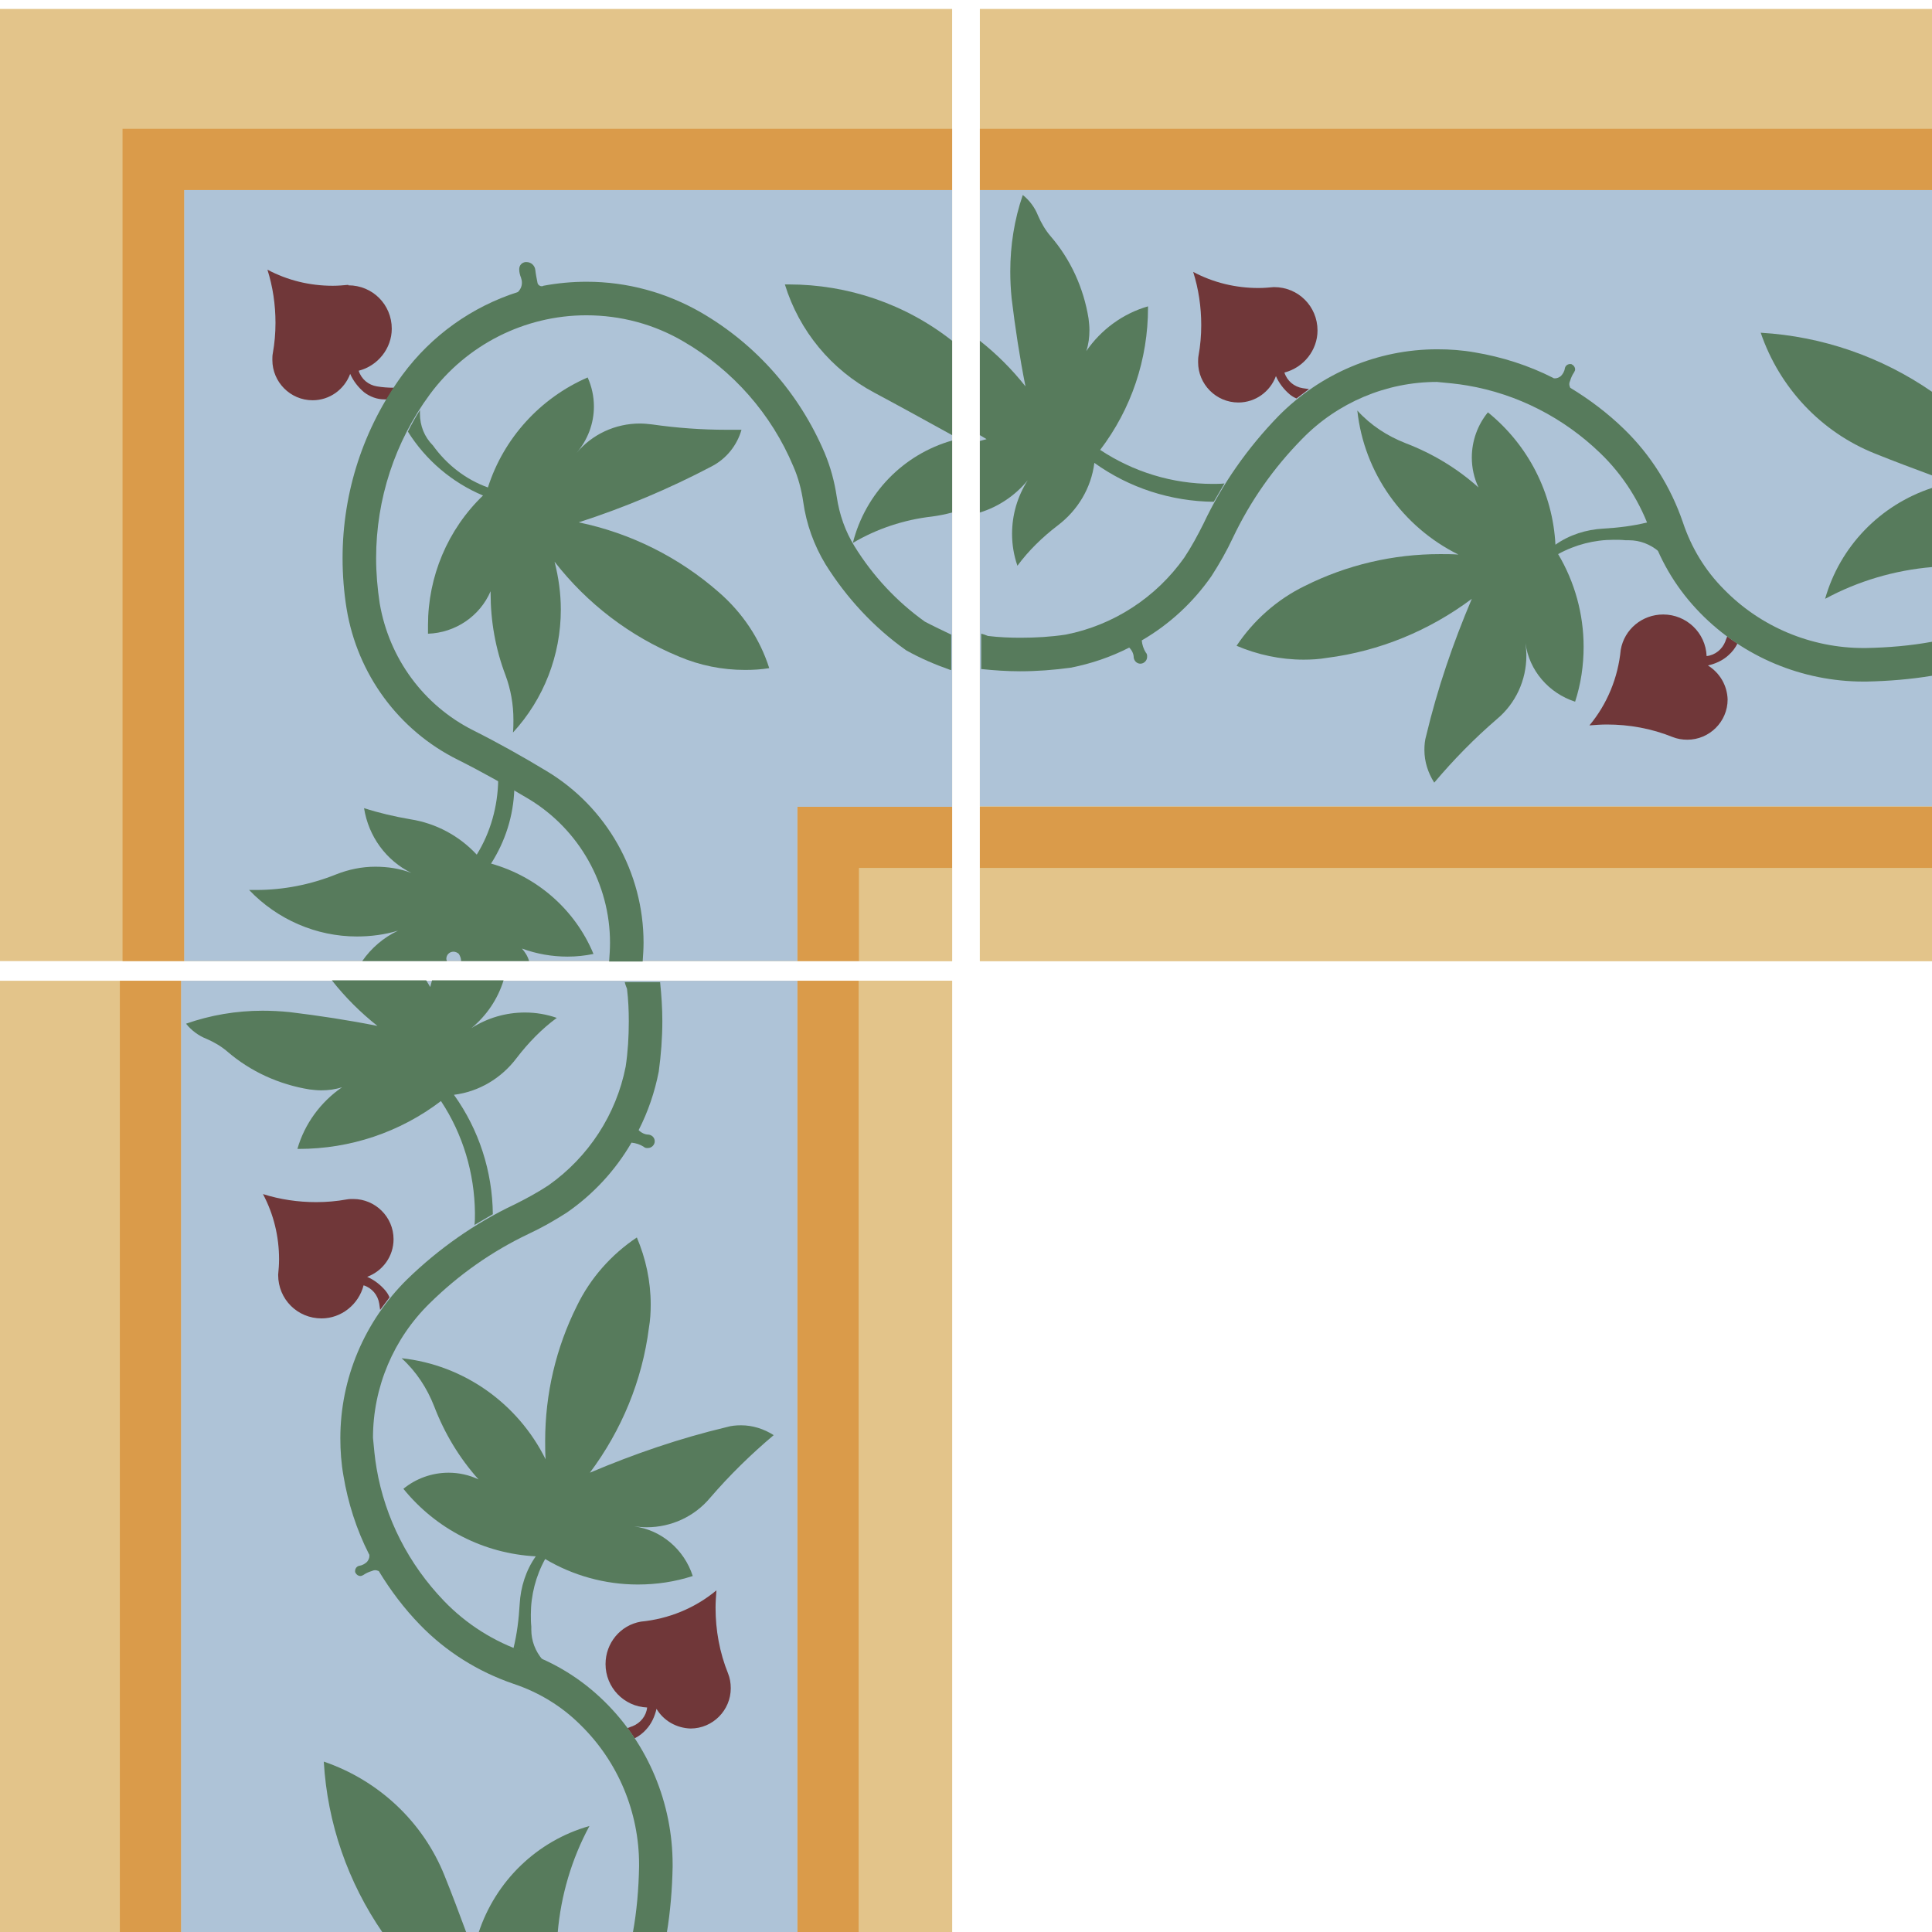 <?xml version="1.0" encoding="utf-8"?>
<!-- Generator: Adobe Illustrator 27.1.1, SVG Export Plug-In . SVG Version: 6.00 Build 0)  -->
<svg version="1.1" id="Camada_2" xmlns="http://www.w3.org/2000/svg" xmlns:xlink="http://www.w3.org/1999/xlink" x="0px" y="0px"
	 viewBox="0 0 432 432" style="enable-background:new 0 0 432 432;" xml:space="preserve">
<style type="text/css">
	.st0{fill:#E3C48A;}
	.st1{fill:#DA9B4A;}
	.st2{fill:#AEC3D7;}
	.st3{fill:#577B5C;}
	.st4{fill:#703739;}
</style>
<g>
	<rect x="219.1" y="2" class="st0" width="212.9" height="212.9"/>
	<rect x="219.1" y="28.8" class="st1" width="212.9" height="13.7"/>
	<rect x="219.1" y="180.4" class="st1" width="212.9" height="13.7"/>
	<rect x="219.1" y="42.5" class="st2" width="212.9" height="137.8"/>
	<path class="st3" d="M432,109.1c-11.6,3.8-20.6,13.1-23.9,24.8v0c7.4-4,15.6-6.4,23.9-7.1v0L432,109.1z"/>
	<path class="st4" d="M381.9,148.8c1.7-0.4,3.3-1.1,4.6-2.3l0,0c0.8-0.7,1.5-1.6,2-2.6v0c-0.8-0.5-1.6-1.1-2.3-1.6v0
		c-0.1,0.4-0.3,0.7-0.4,1.1h0c-0.7,1.8-2.3,3.1-4.2,3.3v0c-0.2-5.2-4.5-9.3-9.7-9.3c-4.7,0-8.7,3.3-9.5,7.9l0,0
		c-0.6,6.2-3,12.1-7,16.9l0,0c1.3-0.1,2.6-0.2,3.9-0.2c5,0,10,0.9,14.7,2.8v0c1,0.4,2.1,0.6,3.3,0.6c4.9,0,9-4,9-9
		C386.2,153.3,384.6,150.5,381.9,148.8L381.9,148.8z"/>
	<path class="st3" d="M363.5,120.8c0.2,0,0.4,0,0.7,0c2.5,0,4.8,0.9,6.7,2.5l0,0c-0.6-1.3-1.1-2.7-1.6-4.1l0,0
		c-0.3-0.8-0.6-1.6-0.9-2.4v0c-3.2,0.8-6.5,1.2-9.9,1.4l0,0c-3.8,0.2-7.6,1.4-10.7,3.6l0,0c-0.6-11.6-6.1-22.3-15.1-29.6h0
		c-2.3,2.8-3.6,6.4-3.6,10.1c0,2.3,0.5,4.6,1.5,6.7l0,0c-4.8-4.3-10.3-7.6-16.3-9.9l0,0c-4.1-1.6-7.8-4-10.8-7.3h0
		c1.5,13.9,10.1,26,22.6,32.2l0,0c-1.4-0.1-2.7-0.1-4.1-0.1c-10.5,0-20.8,2.4-30.2,7.1l0,0c-6.2,3-11.5,7.7-15.3,13.4h0
		c4.7,2,9.8,3.1,15,3.1c1.7,0,3.5-0.1,5.2-0.4l0,0c11.8-1.5,22.9-6.1,32.4-13.2l0,0c-4.2,9.9-7.7,20.1-10.2,30.6h0
		c-0.3,1-0.4,2.1-0.4,3.2c0,2.6,0.8,5.1,2.2,7.3l0,0c4.3-5.1,9-9.9,14-14.2l0,0c4.2-3.5,6.6-8.7,6.6-14.2c0-0.9-0.1-1.9-0.2-2.8l0,0
		c0.8,6.1,5.2,11.2,11.1,13.1v0c1.3-4,1.9-8.1,1.9-12.3c0-7.3-2-14.5-5.7-20.7v0c3.8-2.1,8.1-3.2,12.4-3.2
		C361.7,120.7,362.6,120.7,363.5,120.8L363.5,120.8z"/>
	<path class="st4" d="M284.8,64.2c-1.1,0.1-2.2,0.2-3.4,0.2c-5.1,0-10.1-1.2-14.6-3.6l0,0c1.2,3.8,1.8,7.8,1.8,11.9
		c0,2.3-0.2,4.6-0.6,6.8h0c-0.1,0.5-0.1,1-0.1,1.5c0,4.9,4,9,9,9c3.8,0,7.1-2.4,8.4-5.9l0,0c0.7,1.6,1.8,3,3.1,4.1l0,0
		c0.5,0.4,1,0.7,1.5,0.9l0,0c0.9-0.7,1.9-1.4,2.8-2.1l0,0c-0.5-0.1-0.9-0.1-1.4-0.2v0c-1.9-0.3-3.5-1.6-4.1-3.5h0
		c4.3-1.1,7.4-5,7.4-9.4c0-5.4-4.3-9.7-9.7-9.7C284.9,64.2,284.9,64.2,284.8,64.2L284.8,64.2z"/>
	<path class="st3" d="M246,100.6c7-9.2,10.7-20.3,10.7-31.8c0-0.1,0-0.2,0-0.3h0c-5.6,1.6-10.5,5.2-13.8,10v0
		c0.5-1.5,0.7-3.1,0.7-4.7c0-0.9-0.1-1.7-0.2-2.6l0,0c-1.1-6.8-4-13.2-8.5-18.4l0,0c-1.2-1.4-2.1-3-2.8-4.6l0,0
		c-0.7-1.8-1.9-3.4-3.4-4.6l0,0c-1.9,5.5-2.8,11.3-2.8,17.1c0,2,0.1,4,0.3,6l0,0c0.8,6.6,1.8,13.2,3.1,19.7l0,0
		c-3-3.8-6.4-7.2-10.2-10.2v0l0,21.1c0.5,0.3,1,0.6,1.5,0.9l0,0c-0.5,0.1-1,0.3-1.5,0.4h0l0,16c4.2-1.3,7.9-3.8,10.7-7.2v0
		c-2.3,3.6-3.5,7.7-3.5,12c0,2.4,0.4,4.8,1.2,7.1h0c2.5-3.4,5.6-6.4,9-9l0,0c4.5-3.4,7.5-8.4,8.2-14h0c7.8,5.6,17.1,8.6,26.7,8.7v0
		c0.8-1.4,1.6-2.7,2.4-4.1v0c-0.9,0.1-1.8,0.1-2.7,0.1C262.1,108.2,253.4,105.5,246,100.6L246,100.6z"/>
	<path class="st3" d="M393.7,74.4c4.2,12.3,13.5,22.2,25.5,27l0,0c4.2,1.7,8.5,3.3,12.8,4.9h0V87.6
		C420.7,79.8,407.5,75.2,393.7,74.4L393.7,74.4z"/>
	<path class="st3" d="M328.1,86.2c11.2,1.9,21.5,7.2,29.7,15.1l0,0c5.2,5,9.1,11.2,11.4,18l0,0c2.3,6.7,6,12.7,11,17.8v0
		c9.6,9.8,22.8,15.3,36.5,15.3c0.2,0,0.4,0,0.6,0v0c4.9-0.1,9.9-0.5,14.7-1.3h0v-7.6c-4.9,0.9-9.8,1.3-14.8,1.4v0
		c-0.2,0-0.3,0-0.5,0c-11.7,0-23-4.7-31.2-13.1v0c-4.2-4.2-7.3-9.3-9.2-15l0,0c-2.7-7.9-7.2-15.1-13.2-20.9l0,0
		c-3.6-3.5-7.7-6.6-12-9.2l0,0c-0.1-0.3-0.2-0.5-0.2-0.8c0-0.3,0.1-0.6,0.2-0.8l0,0c0.2-0.7,0.5-1.3,0.9-1.9l0,0
		c0.1-0.2,0.2-0.4,0.2-0.6c0-0.5-0.3-0.9-0.7-1.1v0c-0.1-0.1-0.3-0.1-0.4-0.1c-0.6,0-1.1,0.4-1.2,1h0c-0.1,0.7-0.5,1.3-0.9,1.7v0
		c-0.4,0.3-0.8,0.5-1.3,0.5c-0.2,0-0.3,0-0.4-0.1h0c-5.5-2.8-11.5-4.7-17.5-5.7l0,0c-2.8-0.5-5.6-0.7-8.4-0.7
		c-13.4,0-26.1,5.4-35.5,14.9v0c-6.9,7.1-12.6,15.2-16.8,24.1l0,0c-1.3,2.6-2.7,5.2-4.3,7.6l0,0c-6.3,8.9-15.8,15.1-26.5,17.2l0,0
		c-3.3,0.5-6.7,0.7-10.1,0.7c-2.4,0-4.8-0.1-7.3-0.4l0,0c-0.5-0.2-1-0.4-1.5-0.5h0v7.9c2.9,0.3,5.8,0.5,8.7,0.5
		c3.8,0,7.6-0.3,11.3-0.8l0,0c4.6-0.9,9-2.4,13.1-4.5l0,0c0.6,0.6,1,1.4,1,2.2l0,0c0.1,0.8,0.7,1.4,1.5,1.4c0.8,0,1.5-0.7,1.5-1.5
		c0-0.1,0-0.2,0-0.3l0,0c0-0.2-0.1-0.5-0.3-0.7h0c-0.5-0.8-0.8-1.7-0.9-2.7l0,0c6.2-3.6,11.5-8.5,15.6-14.4l0,0
		c1.8-2.8,3.4-5.6,4.8-8.6h0c3.9-8.2,9.1-15.6,15.5-22.1v0c7.9-8.1,18.8-12.7,30.1-12.7C323.4,85.6,325.8,85.8,328.1,86.2
		L328.1,86.2z"/>
	<rect x="219.1" y="194.1" class="st0" width="212.9" height="20.8"/>
</g>
<g>
	<rect y="2" class="st0" width="212.9" height="212.9"/>
	<polygon class="st1" points="212.9,180.4 178.3,180.4 178.3,214.9 192.1,214.9 192.1,194.1 212.9,194.1 	"/>
	<polygon class="st1" points="41.2,42.5 212.9,42.5 212.9,28.8 27.4,28.8 27.4,214.9 41.2,214.9 	"/>
	<polygon class="st2" points="212.9,42.5 41.2,42.5 41.2,214.9 178.3,214.9 178.3,180.4 212.9,180.4 	"/>
	<path class="st3" d="M212.9,98.5c-10.9,3.1-19.4,11.8-22.2,22.9v0c5.4-3.2,11.5-5.2,17.7-5.9v0c1.5-0.2,3-0.5,4.5-0.9h0L212.9,98.5
		z"/>
	<path class="st3" d="M212.9,76.2c-10.4-8.2-23.3-12.6-36.5-12.6c-0.3,0-0.6,0-0.9,0l0,0c3.2,10.4,10.4,19.1,20,24.2l0,0
		c5.8,3.1,11.6,6.3,17.4,9.5l0,0V76.2z"/>
	<path class="st4" d="M77.8,63.7c-1.1,0.1-2.2,0.2-3.4,0.2c-5.1,0-10.1-1.2-14.6-3.6l0,0c1.2,3.8,1.8,7.8,1.8,11.9
		c0,2.3-0.2,4.6-0.6,6.8h0c-0.1,0.5-0.1,1-0.1,1.5c0,4.9,4,9,9,9c3.8,0,7.1-2.4,8.4-5.9l0,0c0.7,1.6,1.8,3,3.1,4.1l0,0
		c1.3,1,2.9,1.6,4.5,1.6c0.2,0,0.4,0,0.6,0l0,0c0.5-0.9,1.1-1.7,1.6-2.6l0,0c-1.3,0-2.6-0.1-3.8-0.3l0,0c-1.9-0.3-3.5-1.6-4.1-3.5
		l0,0c4.3-1.1,7.4-5,7.4-9.4c0-5.4-4.3-9.7-9.7-9.7C77.9,63.7,77.9,63.7,77.8,63.7L77.8,63.7z"/>
	<path class="st3" d="M129.4,116.8c10.2-3.3,20.2-7.5,29.7-12.5l0,0c3.3-1.7,5.7-4.7,6.7-8.2v0c-1.1,0-2.2,0-3.3,0
		c-5.6,0-11.1-0.4-16.7-1.2v0c-0.9-0.1-1.8-0.2-2.7-0.2c-5.5,0-10.7,2.4-14.2,6.6h0c2.5-2.9,3.9-6.6,3.9-10.4c0-2.3-0.5-4.5-1.4-6.5
		l0,0c-10.6,4.6-18.8,13.6-22.3,24.6l0,0c-5-1.8-9.2-5.1-12.3-9.4l0,0c-1.9-1.9-2.9-4.4-2.9-7.1c0-0.3,0-0.6,0-0.8v0
		c-1,1.6-1.9,3.2-2.7,4.8v0c4,6.4,9.9,11.4,16.8,14.3v0c-7.9,7.6-12.3,18.1-12.3,29c0,0.6,0,1.2,0,1.9v0c6.1-0.2,11.6-3.9,14-9.5h0
		c0,0.2,0,0.4,0,0.5c0,6.2,1.1,12.4,3.3,18.2h0c1.2,3.2,1.8,6.6,1.8,10c0,1,0,1.9-0.1,2.9l0,0c6.9-7.5,10.7-17.3,10.7-27.5
		c0-3.6-0.5-7.2-1.4-10.7h0c7.3,9.4,16.9,16.7,27.8,21.2v0c4.7,2,9.7,3,14.8,3c1.8,0,3.6-0.1,5.4-0.4l0,0c-2.1-6.6-6-12.4-11.3-17
		l0,0C151.8,124.6,141,119.2,129.4,116.8L129.4,116.8z"/>
	<path class="st3" d="M109.8,193.1c3.2-5,5-10.7,5.2-16.6l0,0c-1.2-0.7-2.4-1.4-3.6-2.1l0,0c-0.1,5.9-1.7,11.7-4.8,16.7l0,0
		c-3.9-4.2-9.1-7-14.8-7.9l0,0c-3.5-0.6-7-1.4-10.4-2.5v0c1,6.3,4.9,11.7,10.6,14.5l0,0c-2.6-1-5.3-1.4-8.1-1.4
		c-3,0-5.9,0.6-8.7,1.7l0,0c-5.7,2.3-11.8,3.5-17.9,3.5c-0.5,0-1.1,0-1.6,0v0c6.3,6.6,15,10.4,24.1,10.4c3.1,0,6.2-0.4,9.2-1.3l0,0
		c-3.2,1.5-6,3.9-8,6.8l0,0l18.9,0c0-0.2-0.1-0.3-0.1-0.5c0-0.9,0.7-1.6,1.6-1.6c0.4,0,0.9,0.2,1.2,0.5l0,0c0.3,0.5,0.5,1,0.5,1.6
		l0,0h15.2c-0.3-1.1-0.9-2-1.6-2.8l0,0c3.3,1.2,6.7,1.8,10.2,1.8c2,0,3.9-0.2,5.8-0.6l0,0C128.6,203.4,120.1,196,109.8,193.1
		L109.8,193.1z"/>
	<path class="st3" d="M206.8,139c-6.3-4.5-11.6-10.2-15.7-16.8l0,0c-2.1-3.4-3.4-7.1-4-11.1v0c-0.5-3.4-1.4-6.7-2.7-9.8h0
		c-5.6-13.2-15.2-24.2-27.6-31.4l0,0c-7.8-4.5-16.6-6.9-25.6-6.9c-3.3,0-6.5,0.3-9.7,0.9l0,0c-0.1,0.1-0.3,0.1-0.4,0.1
		c-0.4,0-0.8-0.3-0.9-0.7l0,0c-0.2-1-0.4-2-0.5-2.9l0,0c-0.1-1-0.9-1.8-2-1.8c-0.1,0-0.1,0-0.2,0l0,0c-0.8,0.1-1.4,0.7-1.4,1.6
		c0,0,0,0.1,0,0.1h0c0,0.6,0.2,1.3,0.4,1.8l0,0c0.1,0.3,0.2,0.7,0.2,1.1c0,0.8-0.3,1.5-0.9,2.1l0,0c-10.3,3.3-19.3,9.7-25.8,18.5h0
		c-8.7,11.9-13.4,26.2-13.4,41c0,3.8,0.3,7.6,0.9,11.3v0c2.4,14.6,11.6,27.2,24.9,33.8v0c5.4,2.7,10.7,5.7,15.9,8.8l0,0
		c11.2,6.8,18.1,19,18.1,32.1c0,1.4-0.1,2.8-0.2,4.2l0,0h7.5c0.1-1.4,0.2-2.8,0.2-4.2c0-15.7-8.2-30.3-21.7-38.4l0,0
		c-5.3-3.2-10.8-6.3-16.4-9.1l0,0c-11.1-5.6-18.8-16.1-20.9-28.4l0,0c-0.5-3.3-0.8-6.7-0.8-10.1c0-13.2,4.2-26,12-36.6h0
		c8.2-11.1,21.2-17.7,35-17.7c7.7,0,15.2,2,21.8,5.9h0c11,6.4,19.6,16.2,24.5,27.9h0c1.1,2.5,1.8,5.2,2.2,7.9v0c0.7,5,2.4,9.7,5,14
		l0,0c4.7,7.5,10.8,14.1,18,19.2v0c3.2,1.8,6.5,3.2,9.9,4.4l0,0c0.1,0,0.1,0,0.2,0h0l0-7.9C210.8,141,208.7,140,206.8,139L206.8,139
		z"/>
	<rect x="192.1" y="194.1" class="st0" width="20.8" height="20.8"/>
</g>
<g>
	<rect x="0" y="219.3" class="st0" width="212.9" height="212.9"/>
	<rect x="26.8" y="219.3" class="st1" width="13.7" height="212.9"/>
	<rect x="178.3" y="219.3" class="st1" width="13.7" height="212.9"/>
	<rect x="40.5" y="219.3" class="st2" width="137.8" height="212.9"/>
	<path class="st3" d="M107,432.2c3.8-11.6,13.1-20.6,24.8-23.9h0c-4,7.4-6.4,15.6-7.1,23.9h0L107,432.2z"/>
	<path class="st4" d="M146.8,382.1c-0.4,1.7-1.1,3.3-2.3,4.6l0,0c-0.7,0.8-1.6,1.5-2.6,2h0c-0.5-0.8-1.1-1.6-1.6-2.3h0
		c0.4-0.1,0.7-0.3,1.1-0.4v0c1.8-0.7,3.1-2.3,3.3-4.2h0c-5.2-0.2-9.3-4.5-9.3-9.7c0-4.7,3.3-8.7,7.9-9.5l0,0c6.2-0.6,12.1-3,16.9-7
		l0,0c-0.1,1.3-0.2,2.6-0.2,3.9c0,5,0.9,10,2.8,14.7h0c0.4,1,0.6,2.1,0.6,3.3c0,4.9-4,9-9,9C151.3,386.4,148.4,384.8,146.8,382.1
		L146.8,382.1z"/>
	<path class="st3" d="M118.8,363.7c0,0.2,0,0.4,0,0.7c0,2.5,0.9,4.8,2.5,6.7l0,0c-1.3-0.6-2.7-1.1-4.1-1.6l0,0
		c-0.8-0.3-1.6-0.6-2.4-0.9h0c0.8-3.2,1.2-6.5,1.4-9.9l0,0c0.2-3.8,1.4-7.6,3.6-10.7l0,0c-11.6-0.6-22.3-6.1-29.6-15.1v0
		c2.8-2.3,6.4-3.6,10.1-3.6c2.3,0,4.6,0.5,6.7,1.5l0,0c-4.3-4.8-7.6-10.3-9.9-16.3l0,0c-1.6-4.1-4-7.8-7.3-10.8v0
		c13.9,1.5,26,10.1,32.2,22.6l0,0c-0.1-1.4-0.1-2.7-0.1-4.1c0-10.5,2.4-20.8,7.1-30.2l0,0c3-6.2,7.7-11.5,13.4-15.3v0
		c2,4.7,3.1,9.8,3.1,15c0,1.7-0.1,3.5-0.4,5.2l0,0c-1.5,11.8-6.1,22.9-13.2,32.4l0,0c9.9-4.2,20.1-7.7,30.6-10.2v0
		c1-0.3,2.1-0.4,3.2-0.4c2.6,0,5.1,0.8,7.3,2.2l0,0c-5.1,4.3-9.9,9-14.2,14l0,0c-3.5,4.2-8.7,6.6-14.2,6.6c-0.9,0-1.9-0.1-2.8-0.2
		l0,0c6.1,0.8,11.2,5.2,13.1,11.1h0c-4,1.3-8.1,1.9-12.3,1.9c-7.3,0-14.5-2-20.7-5.7h0c-2.1,3.8-3.2,8.1-3.2,12.4
		C118.7,361.9,118.7,362.8,118.8,363.7L118.8,363.7z"/>
	<path class="st4" d="M62.2,285c0.1-1.1,0.2-2.2,0.2-3.4c0-5.1-1.2-10.1-3.6-14.6l0,0c3.8,1.2,7.8,1.8,11.9,1.8
		c2.3,0,4.6-0.2,6.8-0.6v0c0.5-0.1,1-0.1,1.5-0.1c4.9,0,9,4,9,9c0,3.8-2.4,7.1-5.9,8.4l0,0c1.6,0.7,3,1.8,4.1,3.1l0,0
		c0.4,0.5,0.7,1,0.9,1.5l0,0c-0.7,0.9-1.4,1.9-2.1,2.8l0,0c-0.1-0.5-0.1-0.9-0.2-1.4h0c-0.3-1.9-1.6-3.5-3.5-4.1v0
		c-1.1,4.3-5,7.4-9.4,7.4c-5.4,0-9.7-4.3-9.7-9.7C62.2,285.1,62.2,285.1,62.2,285L62.2,285z"/>
	<path class="st3" d="M98.6,246.2c-9.2,7-20.3,10.7-31.8,10.7c-0.1,0-0.2,0-0.3,0v0c1.6-5.6,5.2-10.5,10-13.8h0
		c-1.5,0.5-3.1,0.7-4.7,0.7c-0.9,0-1.7-0.1-2.6-0.2l0,0c-6.8-1.1-13.2-4-18.4-8.5l0,0c-1.4-1.2-3-2.1-4.6-2.8l0,0
		c-1.8-0.7-3.4-1.9-4.6-3.4l0,0C47,227,52.8,226,58.7,226c2,0,4,0.1,6,0.3l0,0c6.6,0.8,13.2,1.8,19.7,3.1l0,0
		c-3.8-3-7.2-6.4-10.2-10.2h0l21.1,0c0.3,0.5,0.6,1,0.9,1.5l0,0c0.1-0.5,0.3-1,0.4-1.5v0l16,0c-1.3,4.2-3.8,7.9-7.2,10.7h0
		c3.6-2.3,7.7-3.5,12-3.5c2.4,0,4.8,0.4,7.1,1.2v0c-3.4,2.5-6.4,5.6-9,9l0,0c-3.4,4.5-8.4,7.5-14,8.2v0c5.6,7.8,8.6,17.1,8.7,26.7h0
		c-1.4,0.8-2.7,1.6-4.1,2.4h0c0.1-0.9,0.1-1.8,0.1-2.7C106.1,262.3,103.5,253.6,98.6,246.2L98.6,246.2z"/>
	<path class="st3" d="M72.4,393.9c12.3,4.2,22.2,13.5,27,25.5l0,0c1.7,4.2,3.3,8.5,4.9,12.8v0H85.6
		C77.8,420.9,73.2,407.7,72.4,393.9L72.4,393.9z"/>
	<path class="st3" d="M84.2,328.3c1.9,11.2,7.2,21.5,15.1,29.7l0,0c5,5.2,11.2,9.1,18,11.4l0,0c6.7,2.3,12.7,6,17.8,11h0
		c9.8,9.6,15.3,22.8,15.3,36.5c0,0.2,0,0.4,0,0.6h0c-0.1,4.9-0.5,9.9-1.3,14.7v0h-7.6c0.9-4.9,1.3-9.8,1.4-14.8h0c0-0.2,0-0.3,0-0.5
		c0-11.7-4.7-23-13.1-31.2h0c-4.2-4.2-9.3-7.3-15-9.2l0,0c-7.9-2.7-15.1-7.2-20.9-13.2l0,0c-3.5-3.6-6.6-7.7-9.2-12l0,0
		c-0.3-0.1-0.5-0.2-0.8-0.2c-0.3,0-0.6,0.1-0.8,0.2l0,0c-0.7,0.2-1.3,0.5-1.9,0.9l0,0c-0.2,0.1-0.4,0.2-0.6,0.2
		c-0.5,0-0.9-0.3-1.1-0.7h0c-0.1-0.1-0.1-0.3-0.1-0.4c0-0.6,0.4-1.1,1-1.2v0c0.7-0.1,1.3-0.5,1.7-0.9h0c0.3-0.4,0.5-0.8,0.5-1.3
		c0-0.2,0-0.3-0.1-0.4v0c-2.8-5.5-4.7-11.5-5.7-17.5l0,0c-0.5-2.8-0.7-5.6-0.7-8.4c0-13.4,5.4-26.1,14.9-35.5h0
		c7.1-6.9,15.2-12.6,24.1-16.8l0,0c2.6-1.3,5.2-2.7,7.6-4.3l0,0c8.9-6.3,15.1-15.8,17.2-26.5l0,0c0.5-3.3,0.7-6.7,0.7-10.1
		c0-2.4-0.1-4.8-0.4-7.3l0,0c-0.2-0.5-0.4-1-0.5-1.5v0h7.9c0.3,2.9,0.5,5.8,0.5,8.7c0,3.8-0.3,7.6-0.8,11.3l0,0
		c-0.9,4.6-2.4,9-4.5,13.1l0,0c0.6,0.6,1.4,1,2.2,1l0,0c0.8,0.1,1.4,0.7,1.4,1.5c0,0.8-0.7,1.5-1.5,1.5c-0.1,0-0.2,0-0.3,0l0,0
		c-0.2,0-0.5-0.1-0.7-0.3v0c-0.8-0.5-1.7-0.8-2.7-0.9l0,0c-3.6,6.2-8.5,11.5-14.4,15.6l0,0c-2.8,1.8-5.6,3.4-8.6,4.8v0
		c-8.2,3.9-15.6,9.1-22.1,15.5h0c-8.1,7.9-12.7,18.8-12.7,30.1C83.6,323.6,83.8,326,84.2,328.3L84.2,328.3z"/>
	<rect x="192.1" y="219.3" class="st0" width="20.8" height="212.9"/>
</g>
</svg>
